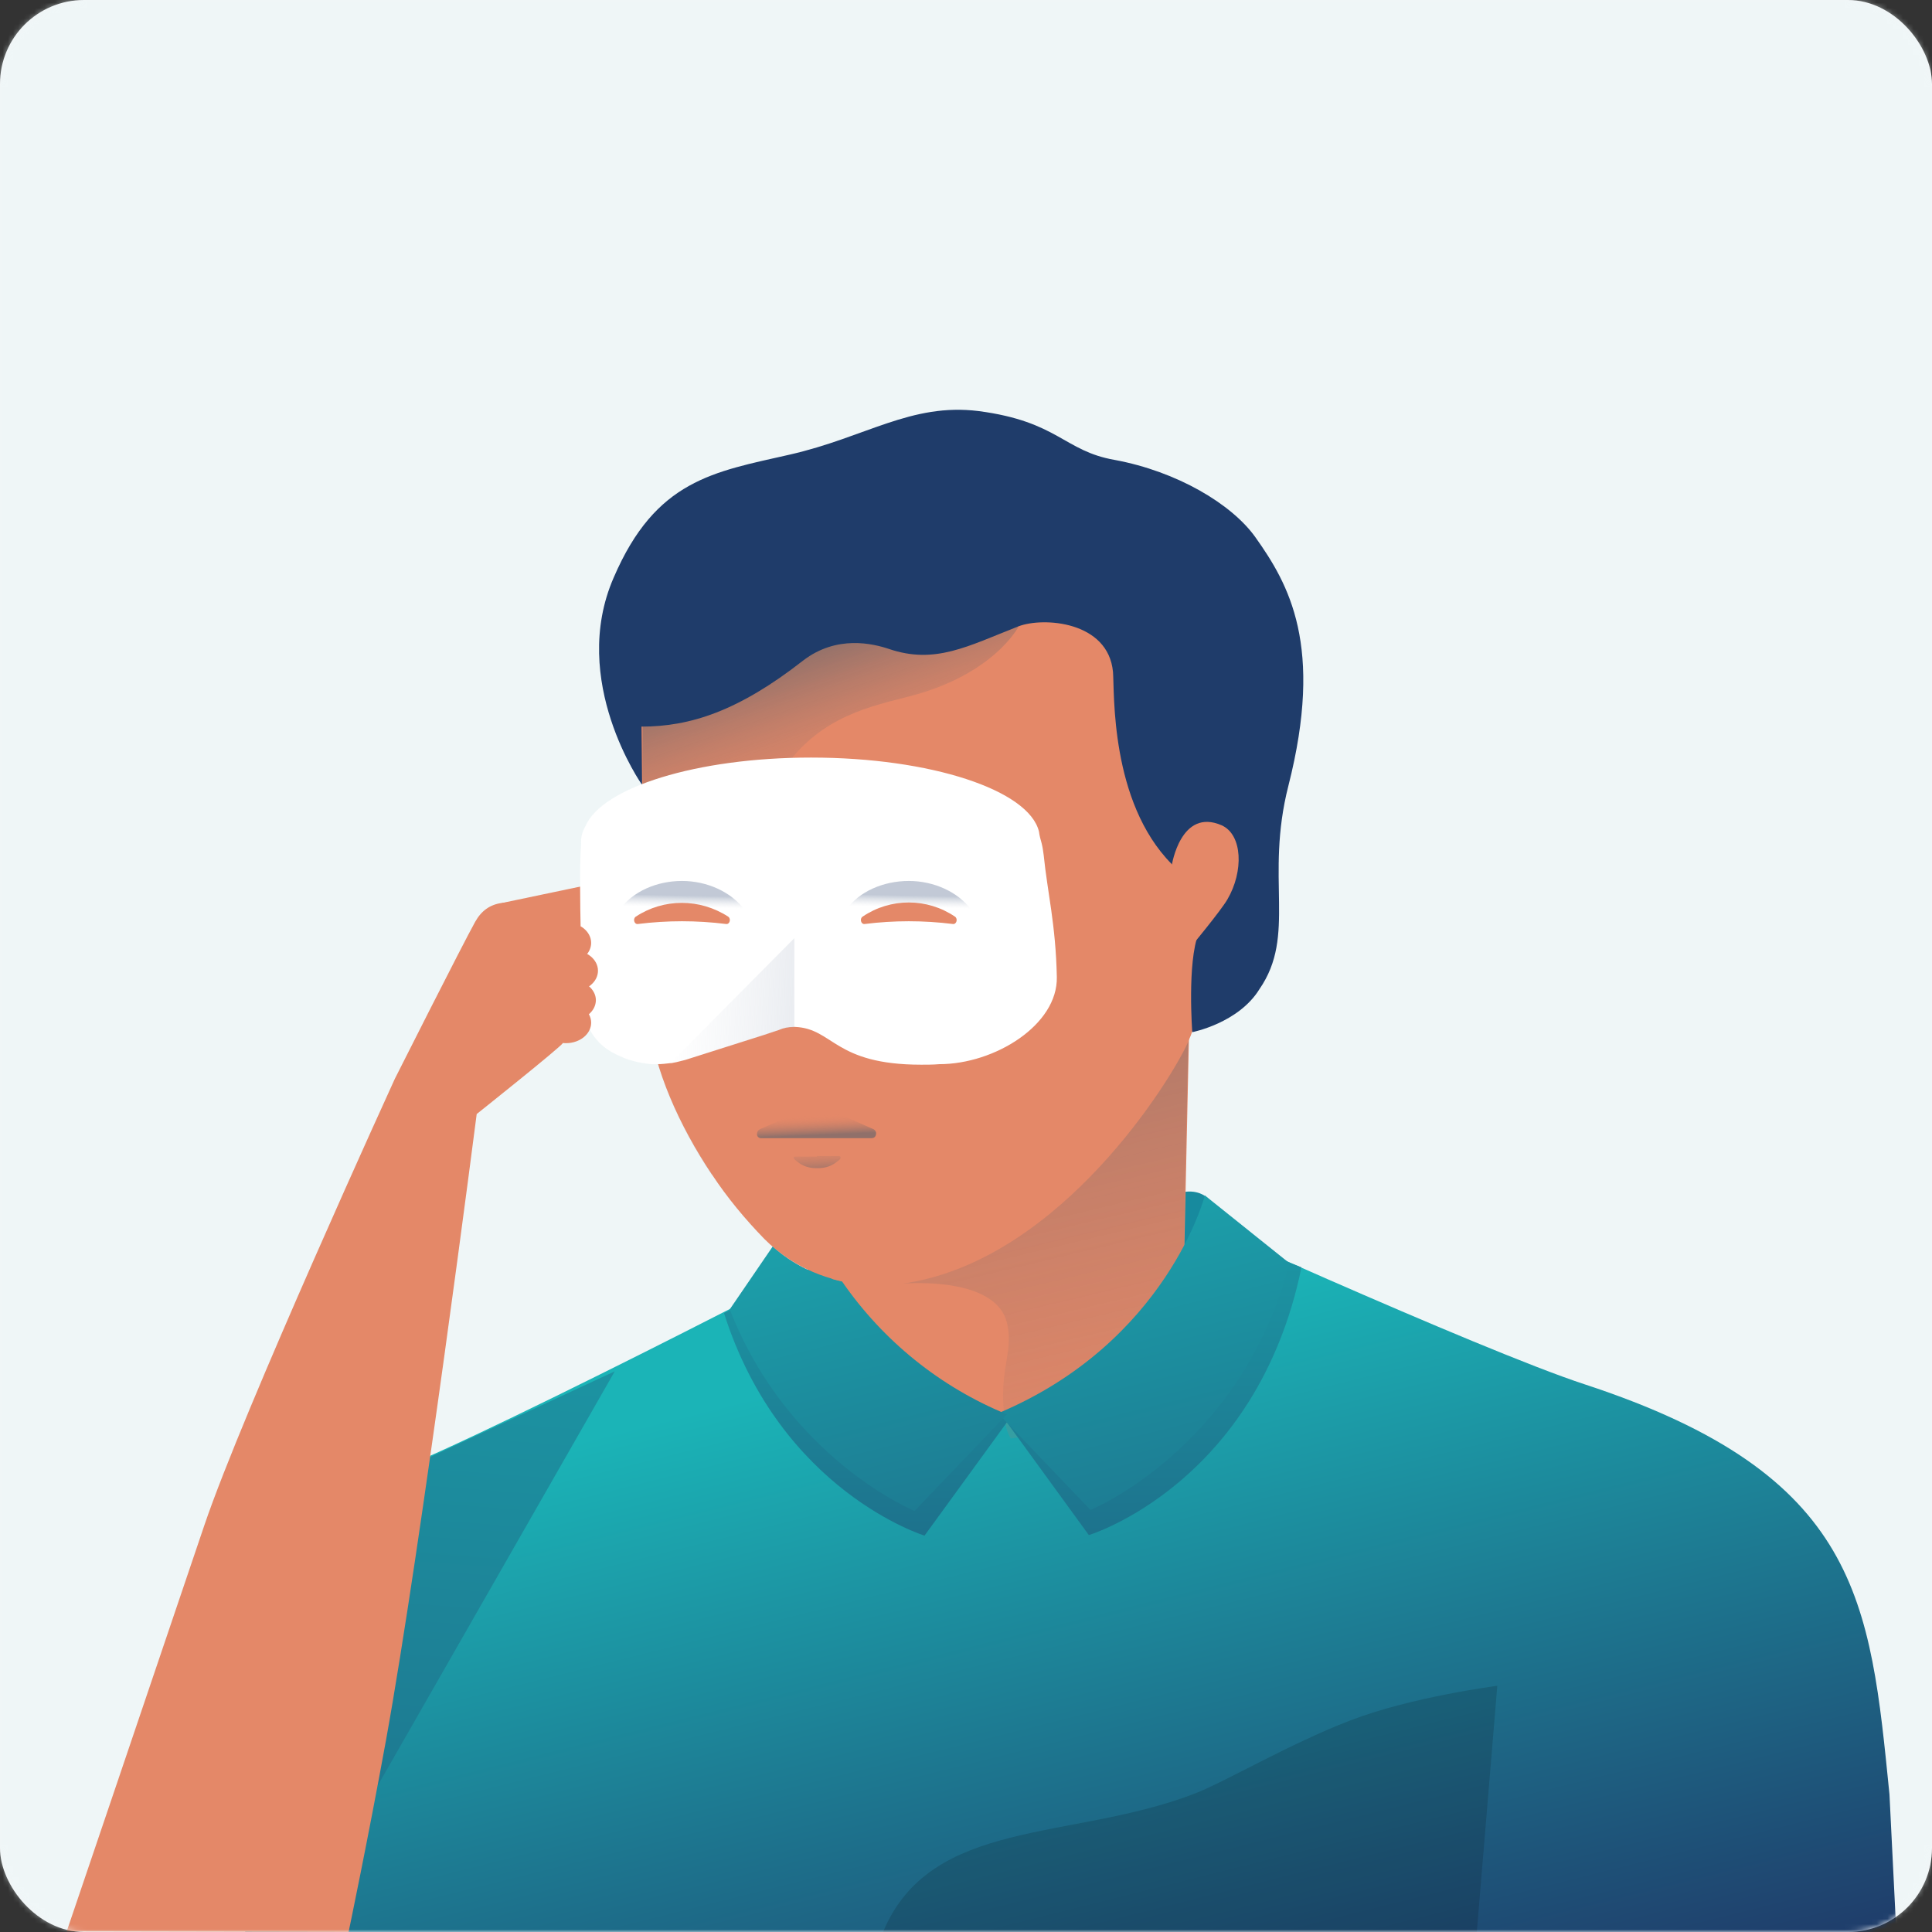 <svg xmlns="http://www.w3.org/2000/svg" xmlns:xlink="http://www.w3.org/1999/xlink" width="368" height="368" viewBox="0 0 368 368">
    <rect x="0" y="0" width="368" height="368" fill="#333333" stroke="none"/>
    <defs>
        <rect id="a" width="368" height="368" rx="16"/>
        <linearGradient id="c" x1="32.433%" x2="80.026%" y1="25.934%" y2="111.227%">
            <stop offset="0%" stop-color="#1BB4B7"/>
            <stop offset="100%" stop-color="#1F3C6A"/>
        </linearGradient>
        <linearGradient id="d" x1="57.265%" x2="39.177%" y1="-114.752%" y2="295.154%">
            <stop offset="0%" stop-color="#1BB4B7"/>
            <stop offset="100%" stop-color="#1F3C6A"/>
        </linearGradient>
        <linearGradient id="e" x1="73.721%" x2="47.03%" y1="143.615%" y2="-8.488%">
            <stop offset=".052%" stop-color="#E48868" stop-opacity="0"/>
            <stop offset="100%" stop-color="#4B5D6C"/>
        </linearGradient>
        <linearGradient id="f" x1="47.285%" x2="54.98%" y1="-73.393%" y2="243.884%">
            <stop offset="0%" stop-color="#1BB4B7"/>
            <stop offset="100%" stop-color="#1F3C6A"/>
        </linearGradient>
        <linearGradient id="g" x1="46.793%" x2="55.363%" y1="-80.643%" y2="246.083%">
            <stop offset="0%" stop-color="#1BB4B7"/>
            <stop offset="100%" stop-color="#1F3C6A"/>
        </linearGradient>
        <linearGradient id="h" x1="28.487%" x2="99.438%" y1="-48.214%" y2="261.365%">
            <stop offset="0%" stop-color="#1BB4B7"/>
            <stop offset="100%" stop-color="#1F3C6A"/>
        </linearGradient>
        <linearGradient id="i" x1="21.975%" x2="112.922%" y1="-63.625%" y2="287.315%">
            <stop offset="0%" stop-color="#1BB4B7"/>
            <stop offset="100%" stop-color="#1F3C6A"/>
        </linearGradient>
        <linearGradient id="j" x1="53.635%" x2="34.936%" y1="-33.28%" y2="167.847%">
            <stop offset="0%" stop-color="#C7CEDA" stop-opacity="0"/>
            <stop offset="97%" stop-color="#8F9DB4"/>
        </linearGradient>
        <linearGradient id="k" x1="58.408%" x2="37.864%" y1="75.108%" y2="26.561%">
            <stop offset=".052%" stop-color="#E48868" stop-opacity="0"/>
            <stop offset="100%" stop-color="#4B5D6C"/>
        </linearGradient>
        <linearGradient id="l" x1="41.576%" x2="56.927%" y1="9.482%" y2="85.879%">
            <stop offset=".052%" stop-color="#E48868" stop-opacity="0"/>
            <stop offset="100%" stop-color="#4B5D6C"/>
        </linearGradient>
        <linearGradient id="m" x1="25.961%" x2="64.925%" y1="-100.777%" y2="146.445%">
            <stop offset=".052%" stop-color="#E48868" stop-opacity="0"/>
            <stop offset="100%" stop-color="#4B5D6C"/>
        </linearGradient>
        <linearGradient id="n" x1="49.634%" x2="51.339%" y1="59.009%" y2="31.653%">
            <stop offset="0%" stop-color="#C7CEDA" stop-opacity="0"/>
            <stop offset="97%" stop-color="#8F9DB4"/>
        </linearGradient>
        <linearGradient id="o" x1="49.704%" x2="51.45%" y1="59.008%" y2="31.652%">
            <stop offset="0%" stop-color="#C7CEDA" stop-opacity="0"/>
            <stop offset="97%" stop-color="#8F9DB4"/>
        </linearGradient>
        <linearGradient id="p" x1="-.66%" x2="223.266%" y1="47.77%" y2="57.1%">
            <stop offset="0%" stop-color="#C7CEDA" stop-opacity="0"/>
            <stop offset="97%" stop-color="#8F9DB4"/>
        </linearGradient>
    </defs>
    <g fill="none" fill-rule="evenodd">
        <mask id="b" fill="#fff">
            <use xlink:href="#a"/>
        </mask>
        <use fill="#F3F5F7" xlink:href="#a"/>
        <g fill-rule="nonzero" mask="url(#b)">
            <path fill="#ECF8F9" d="M5.9 0H362c3.3 0 5.9 2.7 5.9 5.9V362c0 3.3-2.7 5.9-5.9 5.9H5.9c-3.3 0-5.9-2.7-5.9-5.9V5.9C0 2.7 2.7 0 5.9 0z" opacity=".5"/>
            <g transform="translate(12 78)">
                <path fill="url(#c)" d="M34.7 290h314.5l-1.3-26.2c-3.7-36.9-5.6-60.9-58-78.1-20.2-6.6-82.8-35.1-82.8-35.1l-62.4 12-.7.1s-7.6 3.9-18.3 9.3c-18.6 9.5-46.5 23.4-59 28.7-13 5.5-21.5 17.9-24.9 31.4L34.7 290z"/>
                <path fill="#178A9E" d="M217.5 149.8s-2.4-1.9-6.3 0c-2.4 1.2 2.3 9.6 2.3 9.6s5.2-7.3 4-9.6z"/>
                <path fill="#000" fill-opacity=".142" d="M273.2 243.1s-16.3 2.1-28 6.6-24.2 11.9-29.8 14c-23.5 9-50.1 4.5-59.2 26.3h113.1l3.9-46.9z"/>
                <path fill="url(#d)" d="M50.8 278.1l54.3-94.9-43.3 20.1z"/>
                <path fill="#E48868" d="M143.9 166.9c-.3 14.6 8.8 22.4 23.2 24.2 3.9.5 7.9.5 11.9 0 8.6-1.1 19.2 0 27.2-8.6 4.6-5.1 7.2-11.6 7.3-18.5l1.4-64.2.1-4.5-6 5.7-54.5 52-10.5 10-.1 3.9z"/>
                <path fill="url(#e)" d="M143.9 115.9c.2 1.4 6.4 22.6 10.6 37.1l4 13.6s19.5-2.2 21.4 7.8c1.1 5.7-1.8 8.8-.5 18.1.1 1.2.5 2.4 1.1 3.5 9.9-1.2 19-6 25.6-13.5 4.6-5.1 7.2-11.6 7.3-18.5l1.4-64.2-5.9 1.2c-26.2 5.5-65.2 13.4-65 14.9z" opacity=".55"/>
                <path fill="url(#f)" d="M235.9 163.4l-18.4-7.4s-5.9 22.9-38.1 36.4l16 22s32-9.7 40.5-51z"/>
                <path fill="url(#g)" d="M125.9 172.1c10.8 34 38.2 42.4 38.2 42.4l16-22c-21.3-9-31.1-22-35.3-29.8l-.7.1s-7.6 3.9-18.2 9.3z"/>
                <path fill="url(#h)" d="M233.6 162.6l-16.1-12.9s-7.2 28-39.4 41.5l17.6 18.4c-.1.1 28.8-11.8 37.9-47z"/>
                <path fill="url(#i)" d="M127 171.4c11.1 28.5 35.2 38.4 35.2 38.4l17.6-18.4c-12.7-5.2-23.6-14-31.4-25.3-4.9-1.1-9.5-3.3-13.2-6.7l-8.2 12z"/>
                <path fill="url(#j)" d="M111.6 116.5c1 9.2 5.7 19.9 12 29.3 0 0 1.7-10.4 6.7-15.2 3-2.9 6.4-5 7.3-6.4 1.3-2.1 1.8-4.6 1.4-7.1l-27.4-.6z" opacity=".55"/>
                <path fill="#E48868" d="M83.6 94l21-4.4s1.7 4-1.1 6.3c-1.2 1-14.8 7.1-14.8 7.1l-5.1-9z"/>
                <path fill="#E48868" d="M95.2 120.7c-.7 1-16.4 13.5-16.4 13.5S68.3 216 61.5 253.6c-3.4 18.7-7.1 36.4-7.1 36.4l-53.7-.1s16.6-48.9 26.2-77.3c7.4-21.9 36.3-85.1 36.3-85.1s12.9-25.6 15.3-29.9c2.4-4.3 6.6-4.6 13.7-2.2M111.2 85.4c-.5 5.2 0 13.9.2 27.9 0 1 .1 2.1.2 3.1 1 9.2 5.7 19.9 12 29.3 2.9 4.4 6.3 8.5 10 12.3 11.9 11.9 27.6 8.3 27.6 8.3 29.2-5 49.9-38.7 53-45.6 3.1-6.9 6.7-22.8 7.6-30.6.9-8 1.7-26.3 2-38.5v-1.1c0-7.2-2.3-14.2-6.5-20-5.3-7.3-13.7-11.7-22.8-11.9l-56.2-1.4c-14-.4-26.3 9.2-29.2 23-.1.3-.1.7-.2 1-3.5 21.7 3.7 29.1 2.3 44.2z"/>
                <path fill="url(#k)" d="M160.6 54.8c-8.8 2.2-17.4 4.5-24.2 14.9-8.4 13-26 20.8-26 20.8v-31L130.6 43s13.3-11.8 29.1-10.9c6.8.4 6.2 9.8 6.2 9.8l16.1-.5c0-.1-4.7 9.3-21.4 13.4z" opacity=".55"/>
                <path fill="url(#l)" d="M138.2 134.7c.9-.4 2-.6 3-.4 1.6.2 3.1.2 4.7 0 1-.1 2.1 0 3.1.4l5.4 2.4c.4.2.6.7.4 1.2-.1.3-.4.5-.8.5h-21c-.5 0-.9-.4-.8-.9 0-.3.2-.6.5-.8l5.5-2.4z" opacity=".55"/>
                <path fill="url(#m)" d="M143.6 142.2h4.2c.2 0 .3.1.3.3 0 .1 0 .2-.1.3l-.6.5c-1 .8-2.2 1.2-3.5 1.2h-.5c-1.3 0-2.5-.4-3.5-1.2l-.6-.5c-.1-.1-.2-.3-.1-.4.1-.1.2-.1.3-.1h4.1v-.1z" opacity=".55"/>
                <path fill="#1F3C6A" d="M215.1 118.6s-1-13.3 1.2-18.8-5.1-13.2-5.1-13.2C199.4 74.7 200.3 53.8 200 50c-.9-9.7-13.3-10.5-18-8.7-9.7 3.8-15.9 7.3-24.7 4.3-3-1-9.9-2.7-16.3 2.2-12.4 9.7-21.6 12.6-30.8 12.6l.1 11.1s-14-19.8-5.4-39.5c8-18.6 19-20.1 33.5-23.4 14.5-3.3 23.1-9.9 36-8.3 15.2 2 16.2 7.6 25.9 9.3 11.9 2.2 22.3 8.4 26.8 14.7 6.4 9 13.1 20.7 6.3 47.4-4.5 17.7 1.6 28.4-5.5 38.7-4 6.5-12.8 8.2-12.8 8.2z"/>
                <path fill="#E48868" d="M211.2 86.8s1.7-11 9.5-7.6c4 1.8 4.2 8.8 1.1 14.1-1.2 2.1-7 9.1-7 9.1l-3.6-15.6z"/>
                <path fill="#FFF" d="M99 112.7c-.1 4.3 2.4 8.3 6.3 10.1 2.1 1.1 4.4 1.7 6.8 1.9h1.1c.8 0 1.7-.1 2.5-.2h.2l1-.2c.5-.1 1.1-.3 1.6-.4l15.1-4.8 2.7-.9c.9-.4 1.9-.6 2.9-.6h.2c7.4.3 7.4 7.2 24.1 7.2 1.1 0 2.2 0 3.4-.1 10.6 0 22.6-7.5 22.4-16.6-.2-10-1.8-16.2-2.5-23.2-.1-.8-.2-1.5-.4-2.3-.2-.7-.4-1.4-.5-2.2-1.9-7.9-20.6-14.1-43.4-14.1-21.8 0-39.9 5.7-43 13.1-.6 1-.9 2.2-.8 3.3-.6 6.5.3 30 .3 30z"/>
                <path fill="url(#n)" d="M149.2 95.3c-.7.9-.5 3 .5 2.8 7.5-1.4 15.2-1.4 22.8 0 1 .2 1.2-1.9.5-2.8-2.5-3.4-7.1-5.5-11.9-5.5-4.8 0-9.5 2-11.9 5.5z" opacity=".55"/>
                <path fill="url(#o)" d="M106 95.3c-.7.9-.5 3 .5 2.8 7.5-1.4 15.2-1.4 22.8 0 1 .2 1.2-1.9.5-2.8-2.5-3.4-7.1-5.5-11.9-5.5-4.8 0-9.4 2-11.9 5.5z" opacity=".55"/>
                <path fill="#E48868" d="M152.3 96.6c-.6.4-.3 1.5.4 1.4 5.6-.7 11.2-.7 16.8 0 .7.1 1-1 .4-1.4-5.3-3.6-12.3-3.6-17.6 0zM109.1 96.6c-.6.4-.3 1.5.4 1.4 5.6-.7 11.2-.7 16.8 0 .7.1 1-1 .4-1.4-5.4-3.5-12.3-3.5-17.6 0z"/>
                <path fill="url(#p)" d="M115.6 124.6h.1l1-.2c.5-.1 1.1-.3 1.6-.4l15.1-4.8 2.7-.9c.9-.4 1.9-.6 2.9-.6h.2l.1-.1v-16.9l-23.7 23.9z" opacity=".55"/>
                <ellipse cx="95.8" cy="101.6" fill="#E48868" rx="4.8" ry="3.9"/>
                <ellipse cx="97.1" cy="106.9" fill="#E48868" rx="4.8" ry="3.9"/>
                <path fill="#E48868" d="M91.9 112.5c.4 2.3 2.5 4 4.8 3.9 2.7 0 4.8-1.8 4.8-3.9 0-2.1-2.2-3.9-4.8-3.9-2.6 0-5.3.8-4.8 3.9z"/>
                <ellipse cx="95.8" cy="116.8" fill="#E48868" rx="4.8" ry="3.9"/>
            </g>
        </g>
    </g>
</svg>
